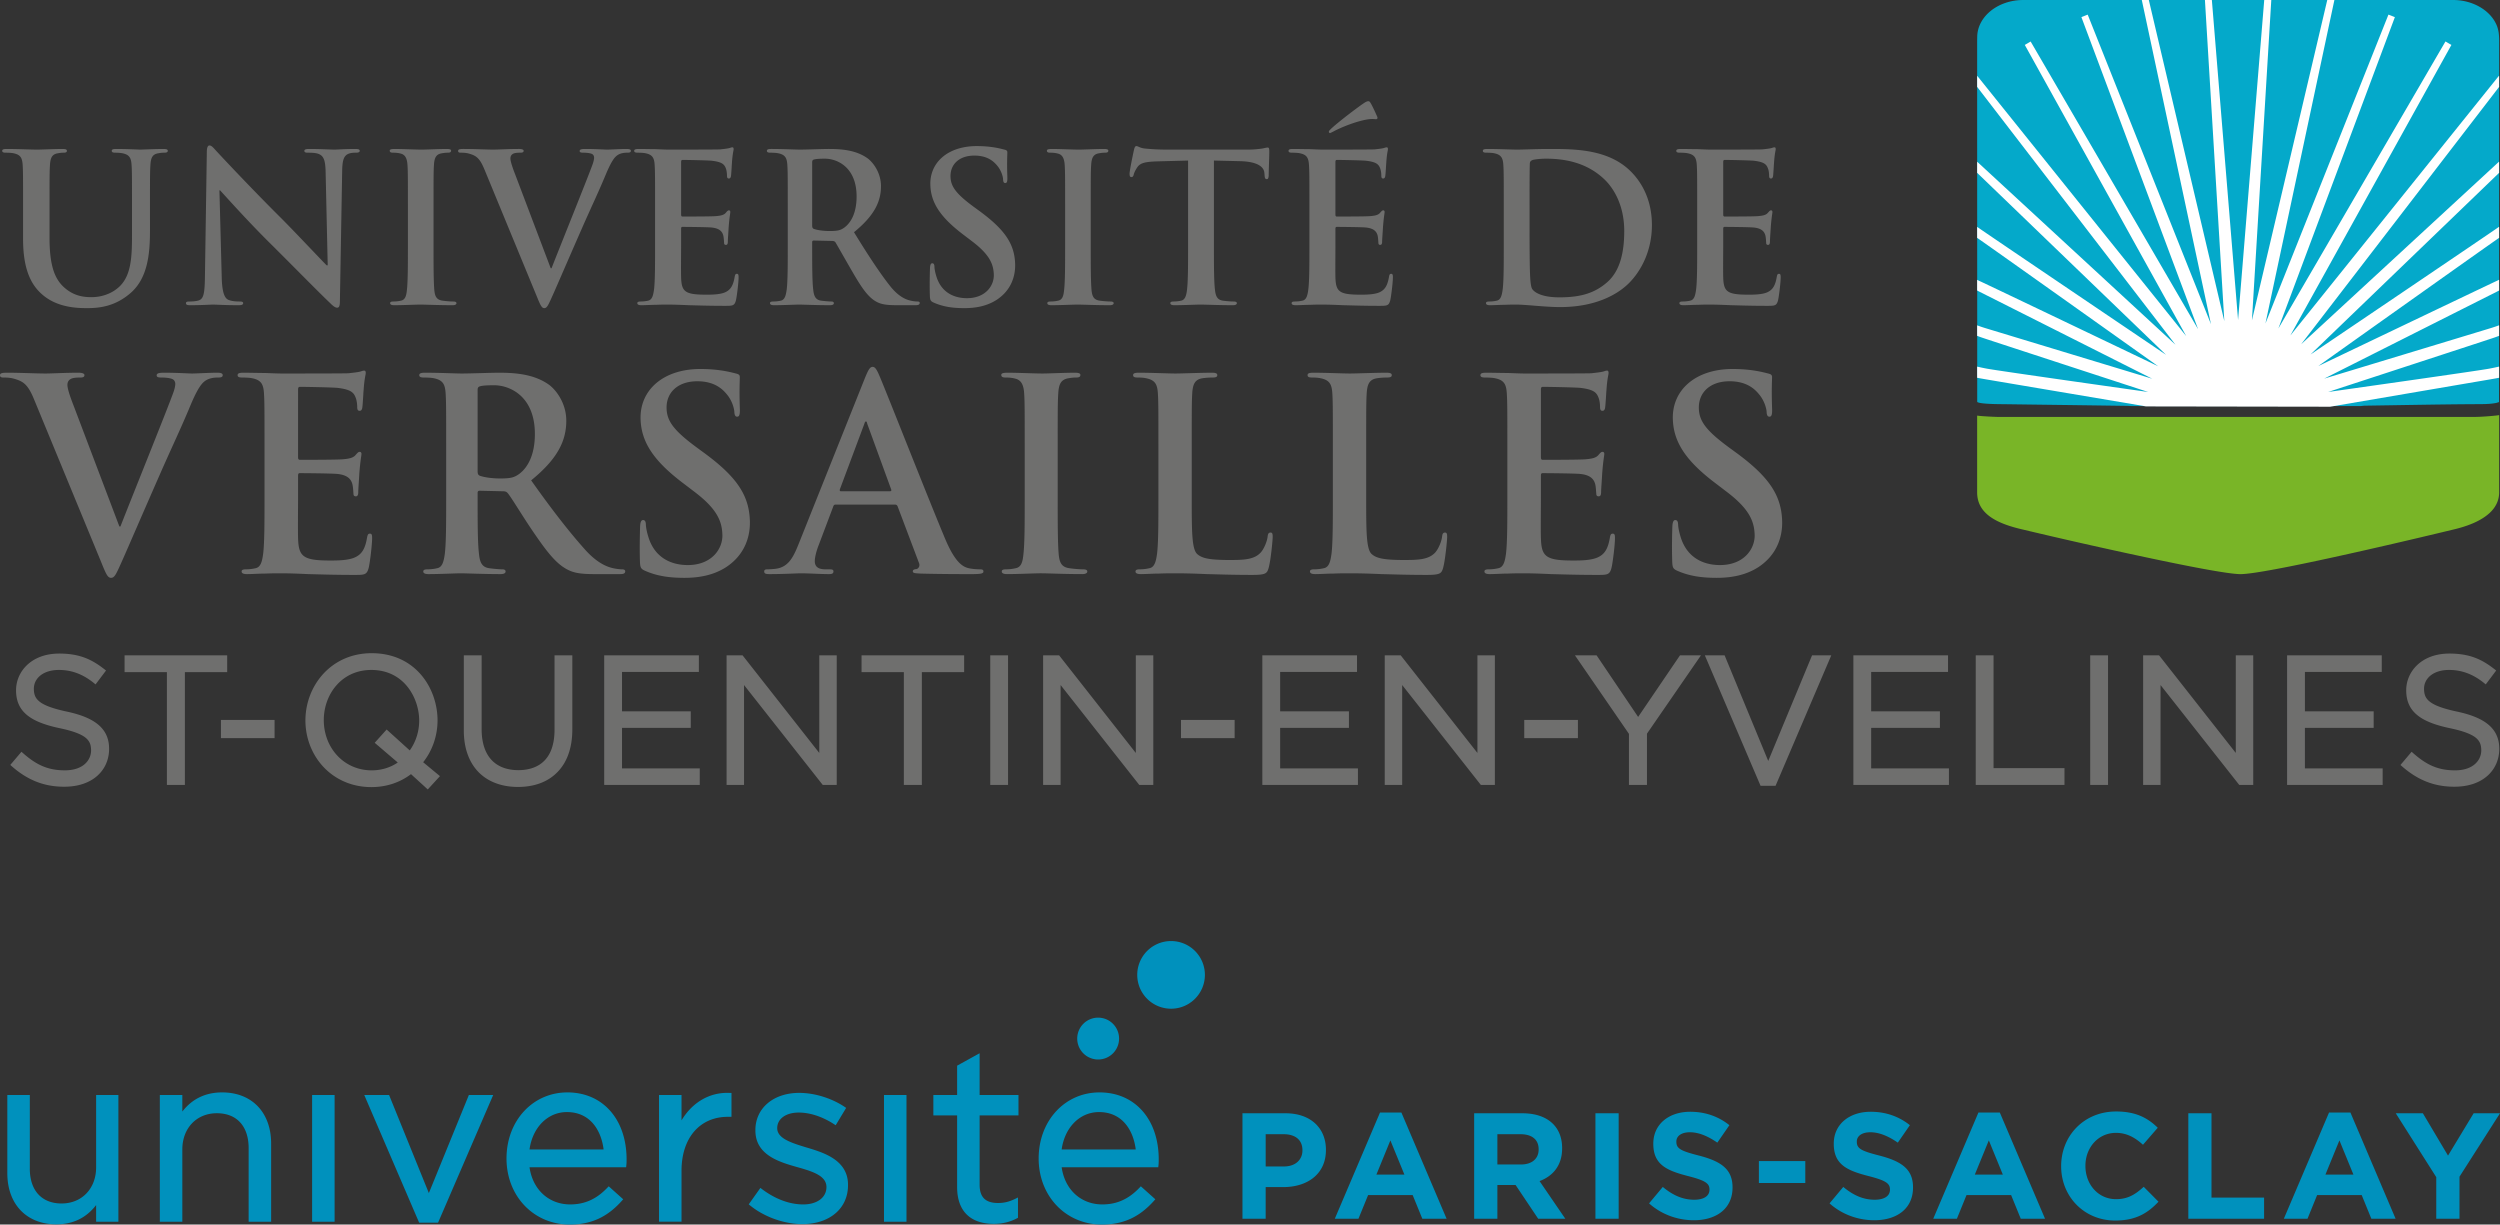 <svg xmlns="http://www.w3.org/2000/svg" viewBox="0 0 600 293.892"><rect x="0" y="0" width="600" height="293.892" fill="#333333" stroke="none"/><path d="M281.057 225.852a8.119 8.119 0 1 0 0 16.239c4.483 0 8.118-3.64 8.118-8.122a8.117 8.117 0 0 0-8.118-8.117zM263.56 254.28a5.02 5.02 0 0 0 5.018-5.028 5.022 5.022 0 1 0-5.018 5.028zM74.905 293.213h5.4v-30.406h-5.4v30.406zm61.267-31.035c-8.33 0-14.61 6.822-14.61 15.857 0 9.04 6.525 15.857 15.175 15.857 5.114 0 8.965-1.75 12.49-5.678l.34-.386-3.476-3.114-.345.357c-2.598 2.722-5.424 3.991-8.895 3.991-5.147 0-9.01-3.564-9.768-8.925h23.186l.049-.451c.062-.54.062-1.012.062-1.418 0-9.625-5.712-16.09-14.208-16.09zm-9.09 13.695c.744-5.315 4.37-8.975 8.973-8.975 5.702 0 8.269 4.537 8.811 8.975h-17.783zm-104.01 4.264c0 5.122-3.414 8.697-8.298 8.697-4.77 0-7.619-3.123-7.619-8.355v-17.677H1.758v18.753c0 7.463 4.616 12.282 11.764 12.282 4.001 0 7.14-1.517 9.55-4.62v3.996h5.342v-30.41h-5.342v17.334zm30.237-17.96c-3.987 0-7.195 1.548-9.55 4.597v-3.972h-5.4v30.41h5.4v-17.339c0-5.112 3.414-8.697 8.295-8.697 4.775 0 7.619 3.129 7.619 8.36v17.677h5.4v-18.758c0-7.463-4.617-12.277-11.764-12.277zm49.616 24.163l-9.545-23.538h-5.957l13.174 30.639h4.537l13.232-30.639h-5.839l-9.602 23.538zm60.64-17.453v-6.085h-5.4v30.406h5.4V280.99c0-7.874 4.373-12.956 11.139-12.956h.852v-5.722l-.493-.015c-4.72-.203-8.898 2.251-11.498 6.59zm71.545-16.11l-5.4 2.98v7.05h-5.704v4.89h5.704v17.215c0 5.683 3.127 8.812 8.809 8.812 2.048 0 3.803-.422 5.521-1.31l.275-.143v-4.88l-.73.362c-1.434.685-2.607.967-4.045.967-3.022 0-4.43-1.388-4.43-4.373v-16.65h9.324v-4.89h-9.324v-10.03zm28.771 9.4c-8.322 0-14.604 6.823-14.604 15.858 0 9.04 6.522 15.857 15.17 15.857 5.117 0 8.965-1.75 12.49-5.678l.342-.386-3.48-3.114-.338.357c-2.598 2.722-5.43 3.991-8.895 3.991-5.152 0-9.012-3.564-9.77-8.925h23.182l.055-.451c.06-.54.06-1.012.06-1.418 0-9.625-5.708-16.09-14.212-16.09zm-9.086 13.696c.744-5.315 4.368-8.975 8.973-8.975 5.702 0 8.265 4.537 8.81 8.975h-17.783zm-61.07-.431l-.112-.03c-3.642-1.11-7.083-2.162-7.083-4.651 0-2.247 2.072-3.749 5.171-3.749 2.673 0 5.663.977 8.415 2.757l.446.288 2.514-4.166-.409-.272c-3.154-2.088-7.212-3.327-10.857-3.327-6.188 0-10.517 3.669-10.517 8.925v.114c0 5.925 5.837 7.582 10.093 8.792 3.95 1.1 6.96 2.146 6.96 4.79 0 2.478-2.24 4.15-5.569 4.15-3.267 0-6.681-1.265-9.867-3.65l-.417-.317-2.798 3.947.371.302c3.38 2.737 8.16 4.438 12.483 4.438 6.563 0 10.973-3.749 10.973-9.322v-.12c0-5.959-5.895-7.724-9.798-8.9zm18.432 17.77h5.398v-30.405h-5.398v30.406zm162.754-17.602v-.07c0-5.206-3.58-8.354-9.54-8.354h-11.573v25.313h5.573v-8.102h4.369l5.424 8.102h6.51l-6.183-9.04c3.218-1.194 5.42-3.763 5.42-7.849zm-5.638.288c0 2.137-1.557 3.58-4.264 3.58h-5.638v-7.27h5.529c2.707 0 4.373 1.235 4.373 3.62v.07zm138.564 11.9c-4.333 0-7.338-3.62-7.338-7.953v-.075c0-4.343 3.074-7.884 7.338-7.884 2.534 0 4.522 1.081 6.476 2.856l3.545-4.08c-2.355-2.316-5.211-3.907-9.986-3.907-7.77 0-13.195 5.89-13.195 13.09v.07c0 7.268 5.534 13.015 12.981 13.015 4.88 0 7.77-1.736 10.379-4.522l-3.546-3.575c-1.988 1.805-3.763 2.965-6.654 2.965zm22.923-20.612h-5.564v25.313h18.183v-5.068H530.76v-20.245zm28.209-.179l-10.85 25.492h5.678l2.31-5.678h10.701l2.315 5.678h5.822L564.1 267.007h-5.132zm-.868 14.896l3.357-8.212 3.366 8.212h-6.723zm35.572-14.717l-6.149 10.16-6.034-10.16h-6.51l9.723 15.332v9.98h5.573v-10.09L600 267.186h-6.327zm-118.85-.179L463.976 292.5h5.677l2.31-5.678h10.706l2.316 5.678h5.826l-10.854-25.492h-5.132zm-.867 14.896l3.362-8.212 3.362 8.212h-6.724zm-165.429-14.717H298.19v25.313h5.573v-7.597h4.23c5.672 0 10.23-3.039 10.23-8.895v-.07c0-5.171-3.65-8.751-9.695-8.751zm4.056 8.93c0 2.172-1.631 3.833-4.413 3.833h-4.408v-7.74h4.3c2.781 0 4.521 1.339 4.521 3.837v.07zm18.62-9.109l-10.85 25.492h5.673l2.32-5.678h10.696l2.315 5.678h5.827l-10.85-25.492h-5.132zm-.869 14.896l3.358-8.212 3.366 8.212h-6.724zm52.57 10.596h5.573v-25.313h-5.573v25.313zm68.194-15.153c-4.374-1.12-5.46-1.661-5.46-3.328v-.069c0-1.23 1.12-2.206 3.253-2.206 2.137 0 4.344.942 6.585 2.489l2.896-4.19c-2.574-2.058-5.718-3.218-9.401-3.218-5.177 0-8.866 3.04-8.866 7.631v.07c0 5.032 3.297 6.435 8.39 7.74 4.229 1.08 5.097 1.804 5.097 3.217v.07c0 1.488-1.369 2.385-3.65 2.385-2.896 0-5.28-1.185-7.556-3.07l-3.293 3.943c3.04 2.712 6.907 4.046 10.74 4.046 5.464 0 9.293-2.822 9.293-7.844v-.07c0-4.418-2.897-6.257-8.028-7.596zm-28.963 6.58h11.137v-5.276h-11.137v5.276zm-14.355-6.58c-4.373-1.12-5.454-1.661-5.454-3.328v-.069c0-1.23 1.116-2.206 3.253-2.206 2.132 0 4.338.942 6.58 2.489l2.896-4.19c-2.574-2.058-5.717-3.218-9.407-3.218-5.171 0-8.855 3.04-8.855 7.631v.07c0 5.032 3.292 6.435 8.385 7.74 4.23 1.08 5.097 1.804 5.097 3.217v.07c0 1.488-1.369 2.385-3.65 2.385-2.895 0-5.276-1.185-7.557-3.07l-3.292 3.943c3.04 2.712 6.907 4.046 10.74 4.046 5.464 0 9.292-2.822 9.292-7.844v-.07c0-4.418-2.89-6.257-8.028-7.596z" fill="#0091bd"/><path d="M1.371 36.645c.697 0 1.537.05 1.936.151 1.637.348 2.036 1.14 2.135 2.824.097 1.59.097 2.983.097 10.52v7.241c0 7.195 1.884 10.862 4.418 13.143 3.622 3.28 8.38 3.429 11.005 3.429 3.225 0 6.798-.55 10.321-3.578 4.163-3.565 4.71-9.426 4.71-14.93V50.14c0-7.537 0-8.93.105-10.52.094-1.733.488-2.578 1.832-2.824.595-.101.888-.151 1.44-.151.59 0 .895-.102.895-.446 0-.345-.347-.446-1.046-.446-1.934 0-5.057.153-5.65.153-.052 0-3.176-.153-5.712-.153-.692 0-1.039.101-1.039.446 0 .344.3.446.84.446.553 0 1.399.05 1.79.151 1.64.348 2.03 1.14 2.133 2.824.099 1.59.099 2.983.099 10.52v6.198c0 5.112-.149 9.577-2.874 12.302-1.988 1.983-4.67 2.68-6.848 2.68-1.685 0-3.969-.204-6.198-2.033-2.432-1.986-3.872-5.014-3.872-12.206V50.14c0-7.537 0-8.93.102-10.52.101-1.733.493-2.578 1.834-2.824.598-.101.888-.151 1.436-.151.5 0 .793-.102.793-.446 0-.345-.34-.446-1.09-.446-1.785 0-4.912.153-6.097.153-1.49 0-4.617-.153-7.244-.153-.742 0-1.094.101-1.094.446 0 .344.303.446.843.446zm44.344 36.606c2.583 0 4.913-.149 5.36-.149.937 0 2.925.149 6.148.149.694 0 1.136-.094 1.136-.494 0-.3-.293-.396-.839-.396-.79 0-1.733-.045-2.578-.347-.992-.345-1.636-1.639-1.728-5.509l-.55-20.833h.149c.89.947 6.394 7.145 11.798 12.503 5.164 5.11 11.511 11.607 14.637 14.582.544.546 1.143 1.091 1.687 1.091.446 0 .64-.446.64-1.532l.547-31.302c.052-2.78.449-3.823 1.832-4.218.6-.151 1-.151 1.492-.151.598 0 .893-.144.893-.446 0-.4-.493-.446-1.138-.446-2.43 0-4.316.153-4.859.153-1.046 0-3.431-.153-6.005-.153-.74 0-1.289.047-1.289.446 0 .302.193.446.788.446.7 0 1.892 0 2.636.3 1.188.496 1.633 1.435 1.68 4.463l.5 22.273h-.246c-.846-.793-7.542-7.938-10.911-11.31-7.245-7.19-14.789-15.28-15.382-15.924-.84-.89-1.286-1.537-1.834-1.537-.496 0-.645.692-.645 1.69l-.444 29.365c-.051 4.308-.25 5.751-1.54 6.148-.69.203-1.583.248-2.235.248-.496 0-.789.097-.789.396 0 .444.45.494 1.089.494zm48.61-36.606c.592 0 1.24.05 1.79.201 1.088.245 1.581 1.09 1.683 2.774.1 1.59.1 2.983.1 10.52v8.729c0 4.812 0 8.727-.248 10.817-.15 1.43-.447 2.28-1.44 2.477a8.303 8.303 0 0 1-1.786.198c-.593 0-.793.149-.793.396 0 .345.35.494.991.494 1.981 0 5.112-.149 6.25-.149 1.34 0 4.465.149 7.743.149.543 0 .937-.149.937-.494 0-.247-.245-.396-.79-.396-.747 0-1.835-.102-2.53-.198-1.49-.196-1.84-1.091-1.983-2.43-.2-2.137-.2-6.052-.2-10.864v-8.73c0-7.536 0-8.93.096-10.519.104-1.733.498-2.578 1.842-2.824.588-.101.99-.151 1.485-.151.49 0 .791-.102.791-.498 0-.293-.394-.394-1.044-.394-1.882 0-4.81.153-6.05.153-1.435 0-4.566-.153-6.448-.153-.79 0-1.187.101-1.187.394 0 .396.297.498.79.498zm16.219 0c.399 0 1.192 0 1.936.201 1.782.494 2.63 1.041 3.766 3.771l12.498 30.303c.95 2.33 1.247 3.033 1.89 3.033.693 0 .986-.796 2.28-3.68 1.096-2.474 3.421-7.883 6.597-15.123 2.68-6.101 4.019-8.781 5.953-13.445 1.343-3.173 2.082-4.019 2.727-4.46.893-.6 1.939-.6 2.432-.6.498 0 .788-.102.788-.446 0-.345-.396-.446-1.036-.446-1.487 0-3.82.153-4.66.153-.646 0-2.73-.153-5.212-.153-.942 0-1.386.101-1.386.495 0 .353.394.397.843.397.644 0 1.388.05 1.98.246.447.151.646.55.646.947 0 .446-.199 1.187-.447 1.834-1.192 3.273-7.633 19.249-9.77 24.706h-.201l-8.529-22.522c-.694-1.782-1.138-3.175-1.138-3.822 0-.439.146-.789.494-1.037.396-.302 1.14-.352 1.929-.352.456 0 .75-.102.75-.446 0-.345-.55-.446-1.14-.446-2.484 0-4.867.153-6.106.153-1.73 0-4.56-.153-7.19-.153-.741 0-1.29.047-1.29.446 0 .302.15.446.596.446zm42.511 0c.694 0 1.535.05 1.931.151 1.634.348 2.036 1.14 2.133 2.824.099 1.59.099 2.983.099 10.52v8.729c0 4.567 0 8.484-.243 10.564-.204 1.438-.446 2.534-1.443 2.73a8.217 8.217 0 0 1-1.783.198c-.595 0-.795.149-.795.396 0 .345.344.494.991.494.992 0 2.284-.094 3.427-.094 1.187-.055 2.275-.055 2.819-.055 1.492 0 3.029.055 5.163.149 2.135.052 4.86.151 8.579.151 1.892 0 2.335 0 2.682-1.289.246-.997.645-4.369.645-5.506 0-.496 0-.89-.4-.89-.346 0-.445.198-.54.74-.347 2.039-.95 3.07-2.236 3.673-1.29.592-3.372.592-4.659.592-5.067 0-5.855-.736-5.957-4.167-.052-1.438 0-5.998 0-7.686v-3.917c0-.3.05-.498.298-.498 1.192 0 6.1.049 7.043.153 1.837.188 2.534.937 2.781 1.929.15.647.15 1.29.196 1.788 0 .245.094.449.447.449.449 0 .449-.55.449-.948 0-.344.148-2.33.198-3.322.198-2.534.396-3.32.396-3.62 0-.297-.15-.401-.347-.401-.247 0-.454.255-.79.647-.447.498-1.198.647-2.386.746-1.14.094-6.844.094-7.936.094-.3 0-.349-.193-.349-.538V38.879c0-.347.102-.499.35-.499.991 0 6.203.097 7.043.202 2.482.297 2.973.892 3.325 1.787.243.595.29 1.438.29 1.79 0 .444.104.684.453.684.347 0 .442-.292.501-.543.092-.595.196-2.774.24-3.275.155-2.28.4-2.878.4-3.225 0-.243-.052-.444-.298-.444-.25 0-.548.149-.788.2-.404.102-1.198.197-2.14.298-.942.052-10.812.052-12.4.052-.695 0-1.836-.052-3.125-.106-1.24 0-2.682-.047-4.021-.047-.741 0-1.09.101-1.09.446 0 .344.3.446.847.446zm31.84 0c.7 0 1.535.05 1.934.151 1.637.348 2.036 1.14 2.135 2.824.1 1.59.1 2.983.1 10.52v8.729c0 4.567 0 8.484-.246 10.564-.198 1.438-.451 2.534-1.445 2.73a8.165 8.165 0 0 1-1.778.198c-.598 0-.799.149-.799.396 0 .345.35.494.995.494 1.986 0 5.107-.149 6.051-.149.744 0 4.411.149 7.292.149.647 0 .99-.149.99-.494 0-.247-.197-.396-.598-.396-.59 0-1.678-.102-2.427-.198-1.488-.196-1.786-1.292-1.934-2.73-.243-2.08-.243-5.997-.243-10.614v-.691c0-.303.141-.4.391-.4l4.314.097c.347 0 .717.067.895.35.176.28 2.356 4.118 3.93 6.84 2.206 3.826 3.746 6.151 5.707 7.301 1.185.69 2.388.935 5.165.935h4.39c.595 0 .957-.094 1.022-.494.03-.247-.147-.396-.541-.396-.397 0-.838-.045-1.366-.149-.719-.149-2.705-.496-5.05-3.371-2.457-3.067-5.435-7.582-8.819-13.11 4.951-4.037 6.476-7.401 6.476-11.048 0-3.325-1.991-5.856-3.374-6.796-2.675-1.837-6.005-2.134-9.126-2.134-1.537 0-5.31.153-6.997.153-1.041 0-4.162-.153-6.793-.153-.744 0-1.09.101-1.09.446 0 .344.295.446.84.446zm10.027 2.33c0-.393.094-.595.436-.691.501-.146 1.393-.201 2.633-.201 2.928 0 7.594 2.035 7.594 9.076 0 4.074-1.446 6.352-2.928 7.448-.895.64-1.545.838-3.523.838-1.24 0-2.727-.146-3.776-.493-.342-.157-.436-.345-.436-.895V38.976zm29.247 33.683c2.167.943 4.41 1.295 7.279 1.295 2.638 0 5.402-.452 7.822-2.039 3.493-2.332 4.463-5.756 4.363-8.63-.166-4.715-2.416-8.134-8.572-12.651l-1.429-1.042c-4.23-3.12-5.429-4.861-5.509-7.14-.099-2.977 2.056-5.111 5.73-5.111 3.225 0 4.708 1.487 5.489 2.43 1.083 1.288 1.39 2.833 1.4 3.274.02.598.182.89.529.89.396 0 .538-.394.493-1.482-.131-3.87.013-5.308-.005-5.95-.012-.355-.272-.501-.721-.596-1.3-.35-3.399-.845-6.625-.845-6.892 0-11.322 3.915-11.126 9.374.134 4.016 2.147 7.49 7.75 11.754l2.343 1.787c4.229 3.224 5.055 5.504 5.136 7.939.092 2.626-1.983 5.65-6.45 5.65-3.075 0-6.045-1.339-7.267-5.01-.278-.839-.516-1.885-.53-2.527-.016-.399-.085-.845-.534-.845-.389 0-.528.553-.542 1.289-.023.796-.12 3.771-.023 6.498.035 1.093.196 1.346.999 1.688zm27.88-36.013c.61 0 1.246.05 1.792.201 1.09.245 1.586 1.09 1.688 2.774.101 1.59.101 2.983.101 10.52v8.729c0 4.812 0 8.727-.252 10.817-.15 1.43-.447 2.28-1.438 2.477a8.267 8.267 0 0 1-1.78.198c-.6 0-.804.149-.804.396 0 .345.353.494.997.494 1.983 0 5.105-.149 6.253-.149 1.338 0 4.46.149 7.735.149.54 0 .942-.149.942-.494 0-.247-.243-.396-.796-.396-.736 0-1.832-.102-2.526-.198-1.493-.196-1.835-1.091-1.981-2.43-.203-2.137-.203-6.052-.203-10.864v-8.73c0-7.536 0-8.93.101-10.519.102-1.733.494-2.578 1.837-2.824.59-.101.99-.151 1.488-.151.493 0 .796-.102.796-.498 0-.293-.4-.394-1.049-.394-1.884 0-4.807.153-6.047.153-1.445 0-4.567-.153-6.449-.153-.795 0-1.197.101-1.197.394 0 .396.303.498.791.498zm19.493 5.856c.298 0 .457-.2.548-.597.097-.395.355-.994.848-1.736.741-1.09 1.934-1.341 4.807-1.438l7.394-.198v20.337c0 4.567 0 8.484-.244 10.564-.154 1.438-.451 2.534-1.438 2.73a8.355 8.355 0 0 1-1.79.198c-.594 0-.788.149-.788.396 0 .345.342.494.987.494 1.988 0 5.11-.149 6.247-.149 1.394 0 4.517.149 7.79.149.548 0 .942-.149.942-.494 0-.247-.248-.396-.79-.396-.742 0-1.838-.102-2.537-.198-1.487-.196-1.782-1.292-1.934-2.676-.243-2.134-.243-6.051-.243-10.618V38.532l6.253.149c4.413.1 5.744 1.487 5.85 2.776l.05.543c.045.75.154.994.551.994.292 0 .391-.295.441-.793 0-1.291.144-4.713.144-5.754 0-.744-.045-1.041-.387-1.041-.198 0-.595.099-1.341.252-.746.095-1.837.248-3.426.248H279.83a54.53 54.53 0 0 1-4.958-.248c-1.24-.101-1.738-.597-2.137-.597-.29 0-.441.295-.588.94-.1.396-1.051 4.909-1.051 5.704 0 .543.106.796.446.796zm47.666-10.569c.104 0 .456-.198.853-.396 1.834-.992 5.757-2.576 8.484-2.926.991-.1 1.433 0 1.685 0 .244 0 .541-.151.244-.739-.595-1.34-1.042-2.288-1.434-2.982-.253-.444-.352-.595-.699-.595-.149 0-.495.106-.992.451-.793.491-6.004 4.364-7.982 6.248-.249.25-.447.441-.447.644 0 .201.198.295.288.295zm-9.119 4.713c.694 0 1.537.05 1.934.151 1.636.348 2.028 1.14 2.132 2.824.104 1.59.104 2.983.104 10.52v8.729c0 4.567 0 8.484-.258 10.564-.188 1.438-.436 2.534-1.433 2.73a8.264 8.264 0 0 1-1.785.198c-.6 0-.793.149-.793.396 0 .345.342.494.992.494.986 0 2.28-.094 3.421-.094 1.19-.055 2.28-.055 2.827-.055 1.487 0 3.034.055 5.161.149 2.137.052 4.86.151 8.583.151 1.88 0 2.326 0 2.678-1.289.238-.997.64-4.369.64-5.506 0-.496 0-.89-.402-.89-.337 0-.442.198-.53.74-.358 2.039-.953 3.07-2.237 3.673-1.294.592-3.377.592-4.661.592-5.062 0-5.861-.736-5.96-4.167-.045-1.438 0-5.998 0-7.686v-3.917c0-.3.054-.498.303-.498 1.194 0 6.103.049 7.04.153 1.835.188 2.53.937 2.787 1.929.14.647.14 1.29.188 1.788 0 .245.1.449.442.449.451 0 .451-.55.451-.948 0-.344.154-2.33.203-3.322.199-2.534.392-3.32.392-3.62 0-.297-.149-.401-.342-.401-.253 0-.446.255-.798.647-.447.498-1.19.647-2.38.746-1.136.094-6.843.094-7.934.094-.298 0-.352-.193-.352-.538V38.879c0-.347.099-.499.352-.499.991 0 6.193.097 7.04.202 2.48.297 2.976.892 3.328 1.787.243.595.298 1.438.298 1.79 0 .444.099.684.446.684.342 0 .441-.292.49-.543.105-.595.204-2.774.254-3.275.143-2.28.391-2.878.391-3.225 0-.243-.044-.444-.292-.444s-.546.149-.798.2c-.392.102-1.19.197-2.132.298-.943.052-10.815.052-12.402.052-.69 0-1.834-.052-3.123-.106-1.24 0-2.678-.047-4.022-.047-.738 0-1.086.101-1.086.446 0 .344.298.446.843.446zm46.644 0c.695 0 1.538.05 1.94.151 1.63.348 2.027 1.14 2.131 2.824.1 1.59.1 2.983.1 10.52v8.729c0 4.567 0 8.484-.259 10.564-.193 1.438-.445 2.534-1.438 2.73a8.17 8.17 0 0 1-1.78.198c-.6 0-.788.149-.788.396 0 .345.342.494.982.494 1.001 0 2.286-.094 3.421-.094 1.195-.055 2.286-.055 2.832-.055 1.244 0 2.98.149 4.864.3 1.879.149 3.917.298 5.697.298 9.188 0 14.34-3.521 16.62-5.854 2.773-2.831 5.406-7.586 5.406-13.841 0-5.903-2.33-10.016-4.81-12.597-5.4-5.655-13.69-5.655-19.889-5.655-2.98 0-6.108.153-7.64.153-1.389 0-4.513-.153-7.14-.153-.744 0-1.097.101-1.097.446 0 .344.298.446.848.446zm10.359 12.694c0-3.913 0-8.229.06-9.91 0-.55.148-.803.594-.991.397-.204 2.231-.355 3.218-.355 3.873 0 9.53.598 14.087 4.961 2.137 2.03 4.765 6.102 4.765 12.401 0 5.112-.992 9.62-4.165 12.354-2.98 2.576-6.347 3.565-11.404 3.565-3.923 0-5.861-1.039-6.5-1.98-.402-.543-.502-2.532-.546-3.77-.05-.944-.11-4.762-.11-10.022v-6.253zm36.067-12.694c.7 0 1.537.05 1.934.151 1.636.348 2.028 1.14 2.137 2.824.094 1.59.094 2.983.094 10.52v8.729c0 4.567 0 8.484-.252 10.564-.194 1.438-.442 2.534-1.433 2.73a8.29 8.29 0 0 1-1.78.198c-.606 0-.804.149-.804.396 0 .345.347.494.992.494.997 0 2.28-.094 3.421-.094 1.19-.055 2.286-.055 2.831-.055 1.488 0 3.03.055 5.157.149 2.138.052 4.87.151 8.583.151 1.885 0 2.34 0 2.683-1.289.243-.997.64-4.369.64-5.506 0-.496 0-.89-.397-.89-.347 0-.441.198-.54.74-.348 2.039-.948 3.07-2.237 3.673-1.284.592-3.367.592-4.661.592-5.062 0-5.856-.736-5.955-4.167-.05-1.438 0-5.998 0-7.686v-3.917c0-.3.05-.498.302-.498 1.19 0 6.1.049 7.046.153 1.835.188 2.52.937 2.777 1.929.144.647.144 1.29.189 1.788 0 .245.104.449.446.449.456 0 .456-.55.456-.948 0-.344.144-2.33.198-3.322.194-2.534.397-3.32.397-3.62 0-.297-.149-.401-.352-.401-.243 0-.441.255-.789.647-.45.498-1.194.647-2.384.746-1.14.094-6.843.094-7.934.094-.303 0-.352-.193-.352-.538V38.879c0-.347.1-.499.352-.499.992 0 6.198.097 7.041.202 2.474.297 2.975.892 3.322 1.787.253.595.303 1.438.303 1.79 0 .444.099.684.441.684.352 0 .446-.292.5-.543.095-.595.19-2.774.244-3.275.149-2.28.396-2.878.396-3.225 0-.243-.049-.444-.292-.444-.253 0-.556.149-.793.2-.397.102-1.2.197-2.133.298-.947.052-10.819.052-12.405.052-.695 0-1.83-.052-3.125-.106-1.239 0-2.677-.047-4.02-.047-.74 0-1.092.101-1.092.446 0 .344.298.446.848.446zM45.78 97.126c1.726-4.09 2.683-5.177 3.513-5.754 1.153-.766 2.494-.766 3.136-.766.64 0 1.02-.127 1.02-.573 0-.449-.504-.58-1.342-.58-1.914 0-4.921.19-6.007.19-.833 0-3.52-.19-6.714-.19-1.215 0-1.787.131-1.787.64 0 .446.513.513 1.086.513.83 0 1.785.059 2.553.317.578.196.833.706.833 1.217 0 .573-.255 1.537-.578 2.365-1.534 4.215-9.84 24.805-12.587 31.839h-.26L17.652 97.317c-.9-2.299-1.472-4.09-1.472-4.924 0-.575.188-1.021.634-1.339.516-.389 1.473-.448 2.495-.448.575 0 .959-.127.959-.573 0-.449-.702-.58-1.47-.58-3.199 0-6.265.19-7.862.19-2.241 0-5.876-.19-9.272-.19-.955 0-1.664.064-1.664.58 0 .382.193.573.769.573.516 0 1.534 0 2.494.258 2.305.639 3.389 1.338 4.859 4.856l16.113 39.06c1.212 3.005 1.596 3.9 2.427 3.9.897 0 1.28-1.024 2.94-4.733 1.409-3.193 4.413-10.162 8.509-19.499 3.448-7.857 5.174-11.312 7.668-17.322zm39.246 40.853c2.432 0 3.007 0 3.451-1.662.323-1.281.83-5.627.83-7.097 0-.638 0-1.148-.507-1.148-.447 0-.57.252-.705.954-.443 2.626-1.214 3.962-2.873 4.73-1.663.77-4.346.77-6.005.77-6.527 0-7.551-.963-7.678-5.37-.064-1.853 0-7.736 0-9.91v-5.053c0-.384.065-.637.382-.637 1.534 0 7.864.062 9.08.193 2.37.25 3.262 1.21 3.58 2.492.192.828.192 1.663.257 2.3 0 .325.131.578.575.578.575 0 .575-.707.575-1.215 0-.45.189-3.002.253-4.286.258-3.26.513-4.28.513-4.663 0-.382-.198-.511-.448-.511-.318 0-.573.317-1.02.825-.577.638-1.536.838-3.074.965-1.462.123-8.818.123-10.224.123-.384 0-.449-.25-.449-.699V93.484c0-.449.127-.642.45-.642 1.278 0 7.99.126 9.076.255 3.198.387 3.837 1.15 4.28 2.303.32.764.388 1.855.388 2.296 0 .583.124.9.573.9s.575-.384.64-.706c.126-.764.255-3.58.32-4.213.192-2.945.512-3.711.512-4.16 0-.315-.062-.573-.386-.573-.32 0-.707.191-1.022.258-.513.124-1.532.25-2.75.382-1.212.06-13.933.06-15.98.06-.895 0-2.363-.06-4.025-.127-1.601 0-3.458-.064-5.184-.064-.954 0-1.405.131-1.405.58 0 .446.382.573 1.088.573.898 0 1.981.059 2.492.188 2.112.449 2.623 1.475 2.75 3.642.128 2.05.128 3.843.128 13.561v11.248c0 5.884 0 10.931-.32 13.614-.252 1.86-.575 3.267-1.852 3.515-.577.134-1.343.263-2.3.263-.77 0-1.026.191-1.026.511 0 .444.445.637 1.279.637 1.279 0 2.942-.129 4.413-.129 1.532-.064 2.938-.064 3.641-.064 1.922 0 3.898.064 6.647.193 2.752.065 6.268.194 11.06.194zm65.028-.83c.017-.32-.233-.512-.741-.512-.516 0-1.089-.067-1.786-.19-.947-.197-3.552-.643-6.941-4.349-3.576-3.964-7.89-9.421-13.11-16.814 6.458-5.244 8.434-9.59 8.434-14.325 0-4.28-2.551-7.547-4.344-8.757-3.45-2.363-7.735-2.75-11.764-2.75-1.98 0-6.84.191-9.007.191-1.351 0-5.375-.19-8.761-.19-.96 0-1.409.131-1.409.58 0 .446.385.573 1.092.573.89 0 1.978.059 2.489.188 2.112.449 2.617 1.475 2.746 3.642.13 2.05.13 3.843.13 13.561v11.248c0 5.884 0 10.931-.32 13.614-.256 1.86-.576 3.267-1.85 3.515-.577.134-1.349.263-2.306.263-.766 0-1.023.191-1.023.511 0 .444.45.637 1.276.637 2.561 0 6.585-.193 7.805-.193.96 0 5.687.193 9.396.193.83 0 1.282-.193 1.282-.637 0-.32-.258-.51-.771-.51-.769 0-2.172-.13-3.132-.264-1.916-.248-2.303-1.655-2.491-3.515-.32-2.683-.32-7.73-.32-13.673v-.898c0-.384.191-.515.508-.515l5.566.131c.444 0 .828.062 1.148.446.83.96 3.424 5.308 5.806 8.821 3.338 4.927 5.618 7.932 8.298 9.4 1.612.897 3.196 1.214 6.774 1.214h6.076c.767 0 1.223-.129 1.25-.637zm-25.454-23.4c-1.148.828-1.986 1.086-4.54 1.086-1.596 0-3.515-.19-4.864-.642-.444-.194-.568-.444-.568-1.148V93.608c0-.51.124-.766.568-.895.642-.191 1.797-.253 3.391-.253 3.771 0 9.784 2.62 9.784 11.697 0 5.243-1.855 8.184-3.771 9.592zm55.368 11.189c-.208-6.072-3.111-10.49-11.06-16.306l-1.827-1.341c-5.447-4.029-6.996-6.265-7.098-9.208-.141-3.835 2.643-6.58 7.378-6.58 4.155 0 6.07 1.909 7.073 3.126 1.406 1.669 1.786 3.65 1.808 4.22.03.769.238 1.155.684 1.155.508 0 .687-.513.637-1.921-.176-4.986.018-6.84-.015-7.668-.012-.45-.337-.643-.92-.772-1.68-.44-4.385-1.085-8.54-1.085-8.889 0-14.59 5.05-14.35 12.083.183 5.177 2.767 9.652 9.988 15.148l3.025 2.304c5.457 4.157 6.52 7.103 6.62 10.231.121 3.387-2.556 7.29-8.308 7.29-3.964 0-7.8-1.726-9.364-6.459-.36-1.083-.67-2.43-.69-3.258-.022-.51-.104-1.088-.678-1.088-.519 0-.682.699-.712 1.661-.03 1.021-.151 4.86-.028 8.377.05 1.403.258 1.723 1.292 2.17 2.79 1.217 5.683 1.663 9.394 1.663 3.387 0 6.952-.575 10.078-2.623 4.49-3.005 5.742-7.41 5.613-11.12zm222.657 12.079c2.791 1.217 5.687 1.663 9.396 1.663 3.377 0 6.952-.575 10.076-2.623 4.492-3.005 5.746-7.41 5.617-11.12-.222-6.07-3.114-10.489-11.052-16.305l-1.835-1.341c-5.454-4.029-6.996-6.265-7.1-9.208-.139-3.835 2.643-6.58 7.373-6.58 4.15 0 6.084 1.909 7.07 3.126 1.41 1.669 1.8 3.65 1.82 4.22.025.769.234 1.155.68 1.155.506 0 .684-.513.635-1.921-.174-4.986.01-6.84-.01-7.668-.02-.45-.347-.643-.923-.772-1.68-.44-4.388-1.085-8.543-1.085-8.89 0-14.587 5.05-14.345 12.083.184 5.177 2.762 9.652 9.992 15.148l3.02 2.304c5.459 4.157 6.51 7.103 6.624 10.231.114 3.387-2.564 7.29-8.32 7.29-3.957 0-7.79-1.726-9.357-6.459-.357-1.083-.664-2.43-.694-3.258-.02-.51-.1-1.088-.68-1.088-.51 0-.674.699-.704 1.661-.035 1.021-.153 4.86-.024 8.377.05 1.403.242 1.723 1.284 2.17zm-167.432-.38c-.771 0-1.726-.067-2.688-.263-1.343-.317-3.193-1.212-5.63-6.963-4.086-9.72-14.318-35.803-15.852-39.319-.637-1.47-1.02-2.045-1.594-2.045-.645 0-1.027.706-1.798 2.559l-16.04 40.148c-1.282 3.193-2.495 5.372-5.44 5.754-.508.062-1.405.13-1.978.13-.508 0-.766.128-.766.51 0 .508.382.637 1.212.637 3.327 0 6.843-.193 7.547-.193 1.978 0 4.733.193 6.778.193.704 0 1.084-.129 1.084-.637 0-.382-.191-.51-.957-.51h-.96c-1.98 0-2.559-.834-2.559-1.987 0-.763.318-2.298.963-3.897l3.446-9.143c.133-.38.258-.509.575-.509h14.255c.325 0 .52.13.647.447l5.117 13.554c.315.758-.133 1.343-.58 1.467-.642.067-.897.196-.897.578 0 .444.771.444 1.921.508 5.117.13 9.78.13 12.081.13 2.37 0 2.946-.13 2.946-.638 0-.451-.32-.51-.833-.51zm-21.612-18.733h-11.76c-.259 0-.323-.193-.259-.45l5.88-15.73c.065-.25.19-.575.388-.575.196 0 .253.325.315.576l5.759 15.793c.06.193 0 .386-.323.386zm47.371 19.244c0-.32-.322-.51-1.021-.51-.965 0-2.366-.13-3.268-.264-1.909-.248-2.36-1.4-2.554-3.128-.262-2.745-.262-7.797-.262-14v-11.249c0-9.718 0-11.51.136-13.561.126-2.234.634-3.317 2.365-3.642.761-.129 1.28-.188 1.924-.188.645 0 1.024-.127 1.024-.64 0-.382-.516-.513-1.349-.513-2.427 0-6.198.19-7.795.19-1.854 0-5.883-.19-8.31-.19-1.029 0-1.537.131-1.537.513 0 .513.38.64 1.021.64.766 0 1.6.059 2.301.258 1.399.317 2.048 1.405 2.174 3.572.13 2.05.13 3.843.13 13.561v11.248c0 6.204 0 11.256-.326 13.936-.19 1.855-.58 2.945-1.847 3.193-.577.134-1.348.263-2.305.263-.769 0-1.027.191-1.027.511 0 .444.447.637 1.282.637 2.561 0 6.59-.193 8.053-.193 1.73 0 5.76.193 9.976.193.702 0 1.215-.193 1.215-.637zm43.535-.898c.516-1.851.957-6.649.957-7.348 0-.768-.064-1.088-.51-1.088-.516 0-.635.387-.7.957-.134 1.212-.895 3-1.666 3.84-1.594 1.723-4.09 1.788-7.477 1.788-4.993 0-6.654-.452-7.74-1.411-1.334-1.145-1.334-5.559-1.334-13.743v-11.248c0-9.718 0-11.51.117-13.561.13-2.234.639-3.317 2.365-3.642.776-.129 1.792-.188 2.5-.188.765 0 1.149-.127 1.149-.573 0-.449-.446-.58-1.341-.58-2.494 0-7.16.19-8.697.19-1.726 0-5.752-.19-8.762-.19-.952 0-1.403.131-1.403.58 0 .446.384.573 1.086.573.833 0 1.601.059 2.11.188 2.112.449 2.62 1.475 2.752 3.642.126 2.05.126 3.843.126 13.561v11.248c0 5.884 0 10.931-.32 13.614-.26 1.86-.578 3.267-1.852 3.515-.58.134-1.35.263-2.305.263-.767 0-1.02.191-1.02.511 0 .444.442.637 1.28.637 1.277 0 2.942-.129 4.415-.129 1.523-.064 2.933-.064 3.64-.064 2.618 0 4.916.064 7.794.193 2.881.065 6.209.194 10.81.194 3.324 0 3.64-.323 4.026-1.729zm41.874 0c.506-1.851.957-6.649.957-7.348 0-.768-.064-1.088-.515-1.088-.511 0-.635.387-.7.957-.134 1.212-.892 3-1.66 3.84-1.597 1.723-4.101 1.788-7.483 1.788-4.988 0-6.654-.452-7.74-1.411-1.334-1.145-1.334-5.559-1.334-13.743v-11.248c0-9.718 0-11.51.119-13.561.134-2.234.645-3.317 2.37-3.642.769-.129 1.785-.188 2.494-.188.774 0 1.156-.127 1.156-.573 0-.449-.452-.58-1.349-.58-2.49 0-7.16.19-8.697.19-1.73 0-5.752-.19-8.757-.19-.952 0-1.403.131-1.403.58 0 .446.382.573 1.081.573.833 0 1.601.059 2.112.188 2.118.449 2.618 1.475 2.752 3.642.124 2.05.124 3.843.124 13.561v11.248c0 5.884 0 10.931-.317 13.614-.258 1.86-.575 3.267-1.855 3.515-.575.134-1.344.263-2.305.263-.764 0-1.017.191-1.017.511 0 .444.451.637 1.28.637 1.274 0 2.94-.129 4.408-.129 1.542-.064 2.94-.064 3.644-.064 2.623 0 4.924.064 7.8.193 2.876.065 6.203.194 10.804.194 3.327 0 3.64-.323 4.031-1.729zm36.946 1.729c2.43 0 3.004 0 3.446-1.662.322-1.281.838-5.627.838-7.097 0-.638 0-1.148-.516-1.148-.446 0-.575.252-.7.954-.445 2.626-1.214 3.962-2.885 4.73-1.656.77-4.338.77-6 .77-6.525 0-7.546-.963-7.67-5.37-.07-1.853 0-7.736 0-9.91v-5.053c0-.384.06-.637.377-.637 1.536 0 7.869.062 9.088.193 2.366.25 3.253 1.21 3.575 2.492.184.828.184 1.663.253 2.3 0 .325.129.578.58.578.576 0 .576-.707.576-1.215 0-.45.193-3.002.258-4.286.247-3.26.505-4.28.505-4.663 0-.382-.193-.511-.446-.511-.317 0-.575.317-1.022.825-.58.638-1.537.838-3.069.965-1.477.123-8.826.123-10.229.123-.387 0-.446-.25-.446-.699V93.484c0-.449.124-.642.446-.642 1.28 0 7.993.126 9.084.255 3.188.387 3.828 1.15 4.279 2.303.322.764.382 1.855.382 2.296 0 .583.134.9.575.9.446 0 .575-.384.635-.706.129-.764.262-3.58.327-4.213.189-2.945.506-3.711.506-4.16 0-.315-.06-.573-.377-.573-.327 0-.704.191-1.026.258-.506.124-1.538.25-2.747.382-1.215.06-13.944.06-15.991.06-.893 0-2.356-.06-4.027-.127-1.592 0-3.45-.064-5.176-.064-.957 0-1.409.131-1.409.58 0 .446.387.573 1.091.573.898 0 1.984.059 2.49.188 2.117.449 2.622 1.475 2.751 3.642.13 2.05.13 3.843.13 13.561v11.248c0 5.884 0 10.931-.323 13.614-.253 1.86-.575 3.267-1.85 3.515-.575.134-1.343.263-2.3.263-.764 0-1.027.191-1.027.511 0 .444.447.637 1.28.637 1.274 0 2.94-.129 4.408-.129 1.532-.064 2.94-.064 3.649-.064 1.914 0 3.897.064 6.644.193 2.752.065 6.268.194 11.063.194zM15.993 170.774c-3.302-.71-5.308-1.463-6.426-2.326-1.115-.872-1.425-1.775-1.443-3.134 0-2.558 2.274-4.527 6.008-4.527 3.736 0 6.493 1.523 8.798 3.471l2.515-3.332c-2.978-2.38-5.9-4.07-11.224-4.07-6.87 0-10.368 4.497-10.368 8.766-.027 5.226 3.515 7.68 10.49 9.148 3.148.66 5.065 1.394 6.135 2.237 1.059.848 1.37 1.745 1.381 3.084 0 2.3-1.849 4.79-6.304 4.79-4.4 0-7.192-1.558-10.405-4.458l-2.68 3.158c4.132 3.774 8.312 5.246 12.963 5.232 7.01 0 10.75-4.165 10.75-9.074.02-4.875-3.414-7.532-10.19-8.965zm38.53-13.487H29.9v4.021h10.157v27.073h4.316v-27.073h10.15v-4.021zm-1.5 19.868H65.9v-4.363H53.023v4.363zm51.99-4.21c0-7.784-5.298-16.179-15.813-16.179-9.733 0-15.899 7.8-15.899 16.16.025 8.538 6.371 15.966 15.815 15.98 3.709 0 6.951-1.155 9.523-3.113l4.024 3.674 2.927-3.193-4.03-3.337c2.203-2.777 3.43-6.287 3.453-9.991zm-6.67 7.156l-5.548-5.018-2.868 3.188 5.536 4.73c-1.719 1.18-3.878 1.884-6.263 1.884-6.659-.01-11.478-5.384-11.491-12.054 0-6.158 4.254-12.044 11.407-12.044 8.052 0 11.491 7.002 11.491 12.139 0 2.707-.85 5.191-2.263 7.175zm34.745-4.81c-.053 6.456-3.305 9.51-8.683 9.55-5.578-.035-8.77-3.392-8.813-9.753v-17.801h-4.277v18.004c0 4.363 1.306 7.775 3.61 10.09 2.305 2.306 5.57 3.486 9.393 3.486h.013c3.857 0 7.132-1.18 9.43-3.535 2.314-2.336 3.6-5.806 3.598-10.289v-17.756h-4.271v18.004zm16.194-.6h16.501v-3.972h-16.501v-9.456h18.448v-3.976h-22.72v31.094h22.933v-3.966h-18.661v-9.724zm47.345 6.015l-18.405-23.42h-3.843v31.095h4.19v-23.974l18.89 23.974h3.356v-31.094h-4.188v23.419zm10.146-19.398h10.15v27.073h4.323v-27.073h10.15v-4.021h-24.623v4.021zm30.886 27.073h4.274v-31.094h-4.274v31.094zm34.934-7.675l-18.398-23.42h-3.843v31.095h4.193v-23.974l18.879 23.974h3.37v-31.094h-4.2v23.419zm10.845-3.55h12.877v-4.364h-12.877v4.363zm23.8-2.465h16.507v-3.967h-16.507v-9.46h18.446v-3.977H302.96v31.094h22.945v-3.966h-18.668v-9.724zm47.343 6.015l-18.405-23.42h-3.838v31.095h4.185v-23.974l18.881 23.974h3.367v-31.094h-4.19v23.419zm11.236-3.55H378.7v-4.364h-12.882v4.363zm27.336-5.093l-9.966-14.776h-5.197l12.957 18.837v12.257h4.324v-12.297l12.956-18.797h-5.033l-10.04 14.776zm31.223 10.566l-10.467-25.342h-4.745l13.373 31.312h3.595l13.373-31.312h-4.612l-10.517 25.342zm24.703-7.938h16.502v-3.967h-16.502v-9.46h18.45v-3.977H444.81v31.094h22.933v-3.966h-18.664v-9.724zm29.374-17.404h-4.274v31.094h21.297v-4.021h-17.023v-27.073zm23.196 31.094h4.279v-31.094h-4.279v31.094zm34.942-7.675l-18.406-23.42h-3.833v31.095h4.18v-23.974l18.887 23.974h3.362v-31.094h-4.19v23.419zm16.591-6.015h16.497v-3.972h-16.497v-9.456h18.44v-3.976h-22.719v31.094h22.938v-3.966h-18.659v-9.724zm36.455-3.917c-3.302-.71-5.3-1.458-6.427-2.326-1.11-.863-1.422-1.775-1.438-3.134 0-2.558 2.277-4.527 6-4.527 3.734 0 6.5 1.523 8.806 3.471l2.51-3.332c-2.98-2.38-5.891-4.07-11.227-4.07-6.867 0-10.367 4.502-10.367 8.766-.025 5.226 3.52 7.68 10.496 9.148 3.15.66 5.058 1.394 6.139 2.237 1.056.848 1.364 1.755 1.378 3.084 0 2.3-1.859 4.794-6.312 4.794-4.398 0-7.184-1.562-10.403-4.462l-2.677 3.169c4.135 3.763 8.315 5.235 12.956 5.22 7.012 0 10.755-4.164 10.755-9.073.015-4.875-3.406-7.532-10.19-8.965z" fill="#6f6f6e"/><path d="M485.569 127.11a1235.17 1235.17 0 0 0 29.103 6.567c10.315 2.204 20.108 4.113 23.06 4.113 5.81 0 37.317-7.403 47.68-9.887l3.312-.794c3.496-.807 6.798-2.097 8.876-4.08 1.359-1.29 2.196-2.906 2.196-4.86v-5.698-12.85c-.113.078-3.783.445-6.153.445H479.956c-1.448 0-4.8-.198-5.44-.322v18.426c0 1.983.69 3.57 1.95 4.844 1.888 1.934 5.066 3.183 9.103 4.095z" fill="#79b527"/><path d="M474.531 96.442c.02.05.208.505 5.445.555 2.246.025 7.12.094 12.55.164 6.088.079 12.158.163 18.246.252l.67.045h2.34c.873.015 1.349.02 1.349.02s-.054-.005-.139-.02h44.329c-.09.015-.149.02-.149.02s.496-.005 1.358-.02h6.04c.278-.03.575-.07.883-.094 8.866-.128 17.734-.315 26.6-.365 1.638-.01 3.348.024 4.966-.28.198-.037.742-.214.748-.228 0-6.148.004-12.296.007-18.444.006-11.473.009-22.946.012-34.419.004-11.004.01-22.007.01-33.011 0-1.54.03-3.016-.558-4.472-.563-1.392-1.53-2.59-2.694-3.527-1.499-1.206-3.425-2.073-5.577-2.433A13.586 13.586 0 0 0 588.724 0h.248-103.379c-6.113 0-11.062 4.006-11.062 8.94-.015.516-.015 1.036-.015 1.547v6.184c0 20.029.007 40.057.015 60.085.003 6.562 0 13.124 0 19.686z" fill="#04a9ca"/><path d="M599.787 18.18l-.035.047v-.047l-50.076 62.347 38.662-69.745a74.187 74.187 0 0 1-1.394-.818l-.01.02c-.01-.003-.02-.003-.03-.02l-40.098 68.88L574.77 4.113c-.51-.194-1.006-.41-1.522-.598l-.005.018c-.005-.008-.02-.018-.02-.018L543.707 77.63 560.257 0h-1.715l-18.078 76.885L545.11 0h-1.696l-6.277 76.814L530.845 0h-1.662l4.656 77.079L515.716 0h-1.686l16.601 77.8L501.05 3.515c-.51.188-1.016.404-1.513.598l28.006 74.895-40.188-69.044c-.466.275-.933.55-1.403.818l38.74 69.882-50.175-62.484v2.673l47.601 61.884-47.6-43.927v2.67l45.34 43.679S475.457 55.17 474.6 54.505c-.025-.022-.05-.037-.085-.067v2.641c.104.082.214.151.343.245 1.403.923 43.118 30.587 43.118 30.587S476.986 68.3 475.295 67.539c-.318-.141-.565-.27-.779-.385v2.564c.18.097.382.213.65.342 1.626.816 41.378 20.838 41.378 20.838l-39.935-12.111c-.823-.248-1.547-.5-2.093-.709v2.524c.442.178 1.076.4 1.989.702 2.335.78 39.063 12.775 39.063 12.775s-36.168-5.102-38.786-5.616a48.063 48.063 0 0 1-2.266-.478v2.68c.472.09 1.17.22 2.276.407 3.218.548 38.28 6.468 38.28 6.468l44.155.072s35.05-5.992 38.283-6.54c1.101-.186 1.796-.318 2.277-.407v-2.68c-.016.005-.025.005-.035.005v-.005c-.486.116-1.195.275-2.27.478-2.57.511-37.502 5.43-38.727 5.616.53-.186 36.718-12.002 39.028-12.775a41.75 41.75 0 0 0 2.004-.702v-2.524c-.016 0-.025.017-.035.017v-.017c-.54.208-1.284.461-2.102.709-1.637.504-38.116 11.563-39.847 12.084 1.067-.533 39.723-20.005 41.324-20.81.268-.13.466-.246.66-.343v-2.564a.051.051 0 0 0-.035.02v-.02c-.223.115-.471.244-.799.385-1.626.746-40.49 19.32-42.568 20.32 1.75-1.257 41.676-29.632 43.06-30.535.118-.094.233-.163.342-.245v-2.64c-.016.01-.025.022-.035.027v-.028c-.044.03-.055.045-.09.067-.827.64-42.736 28.956-45.141 30.577l45.266-43.602v-2.67l-.035.024v-.024L552.27 82.627l47.517-61.774V18.18z" fill="#fff"/></svg>